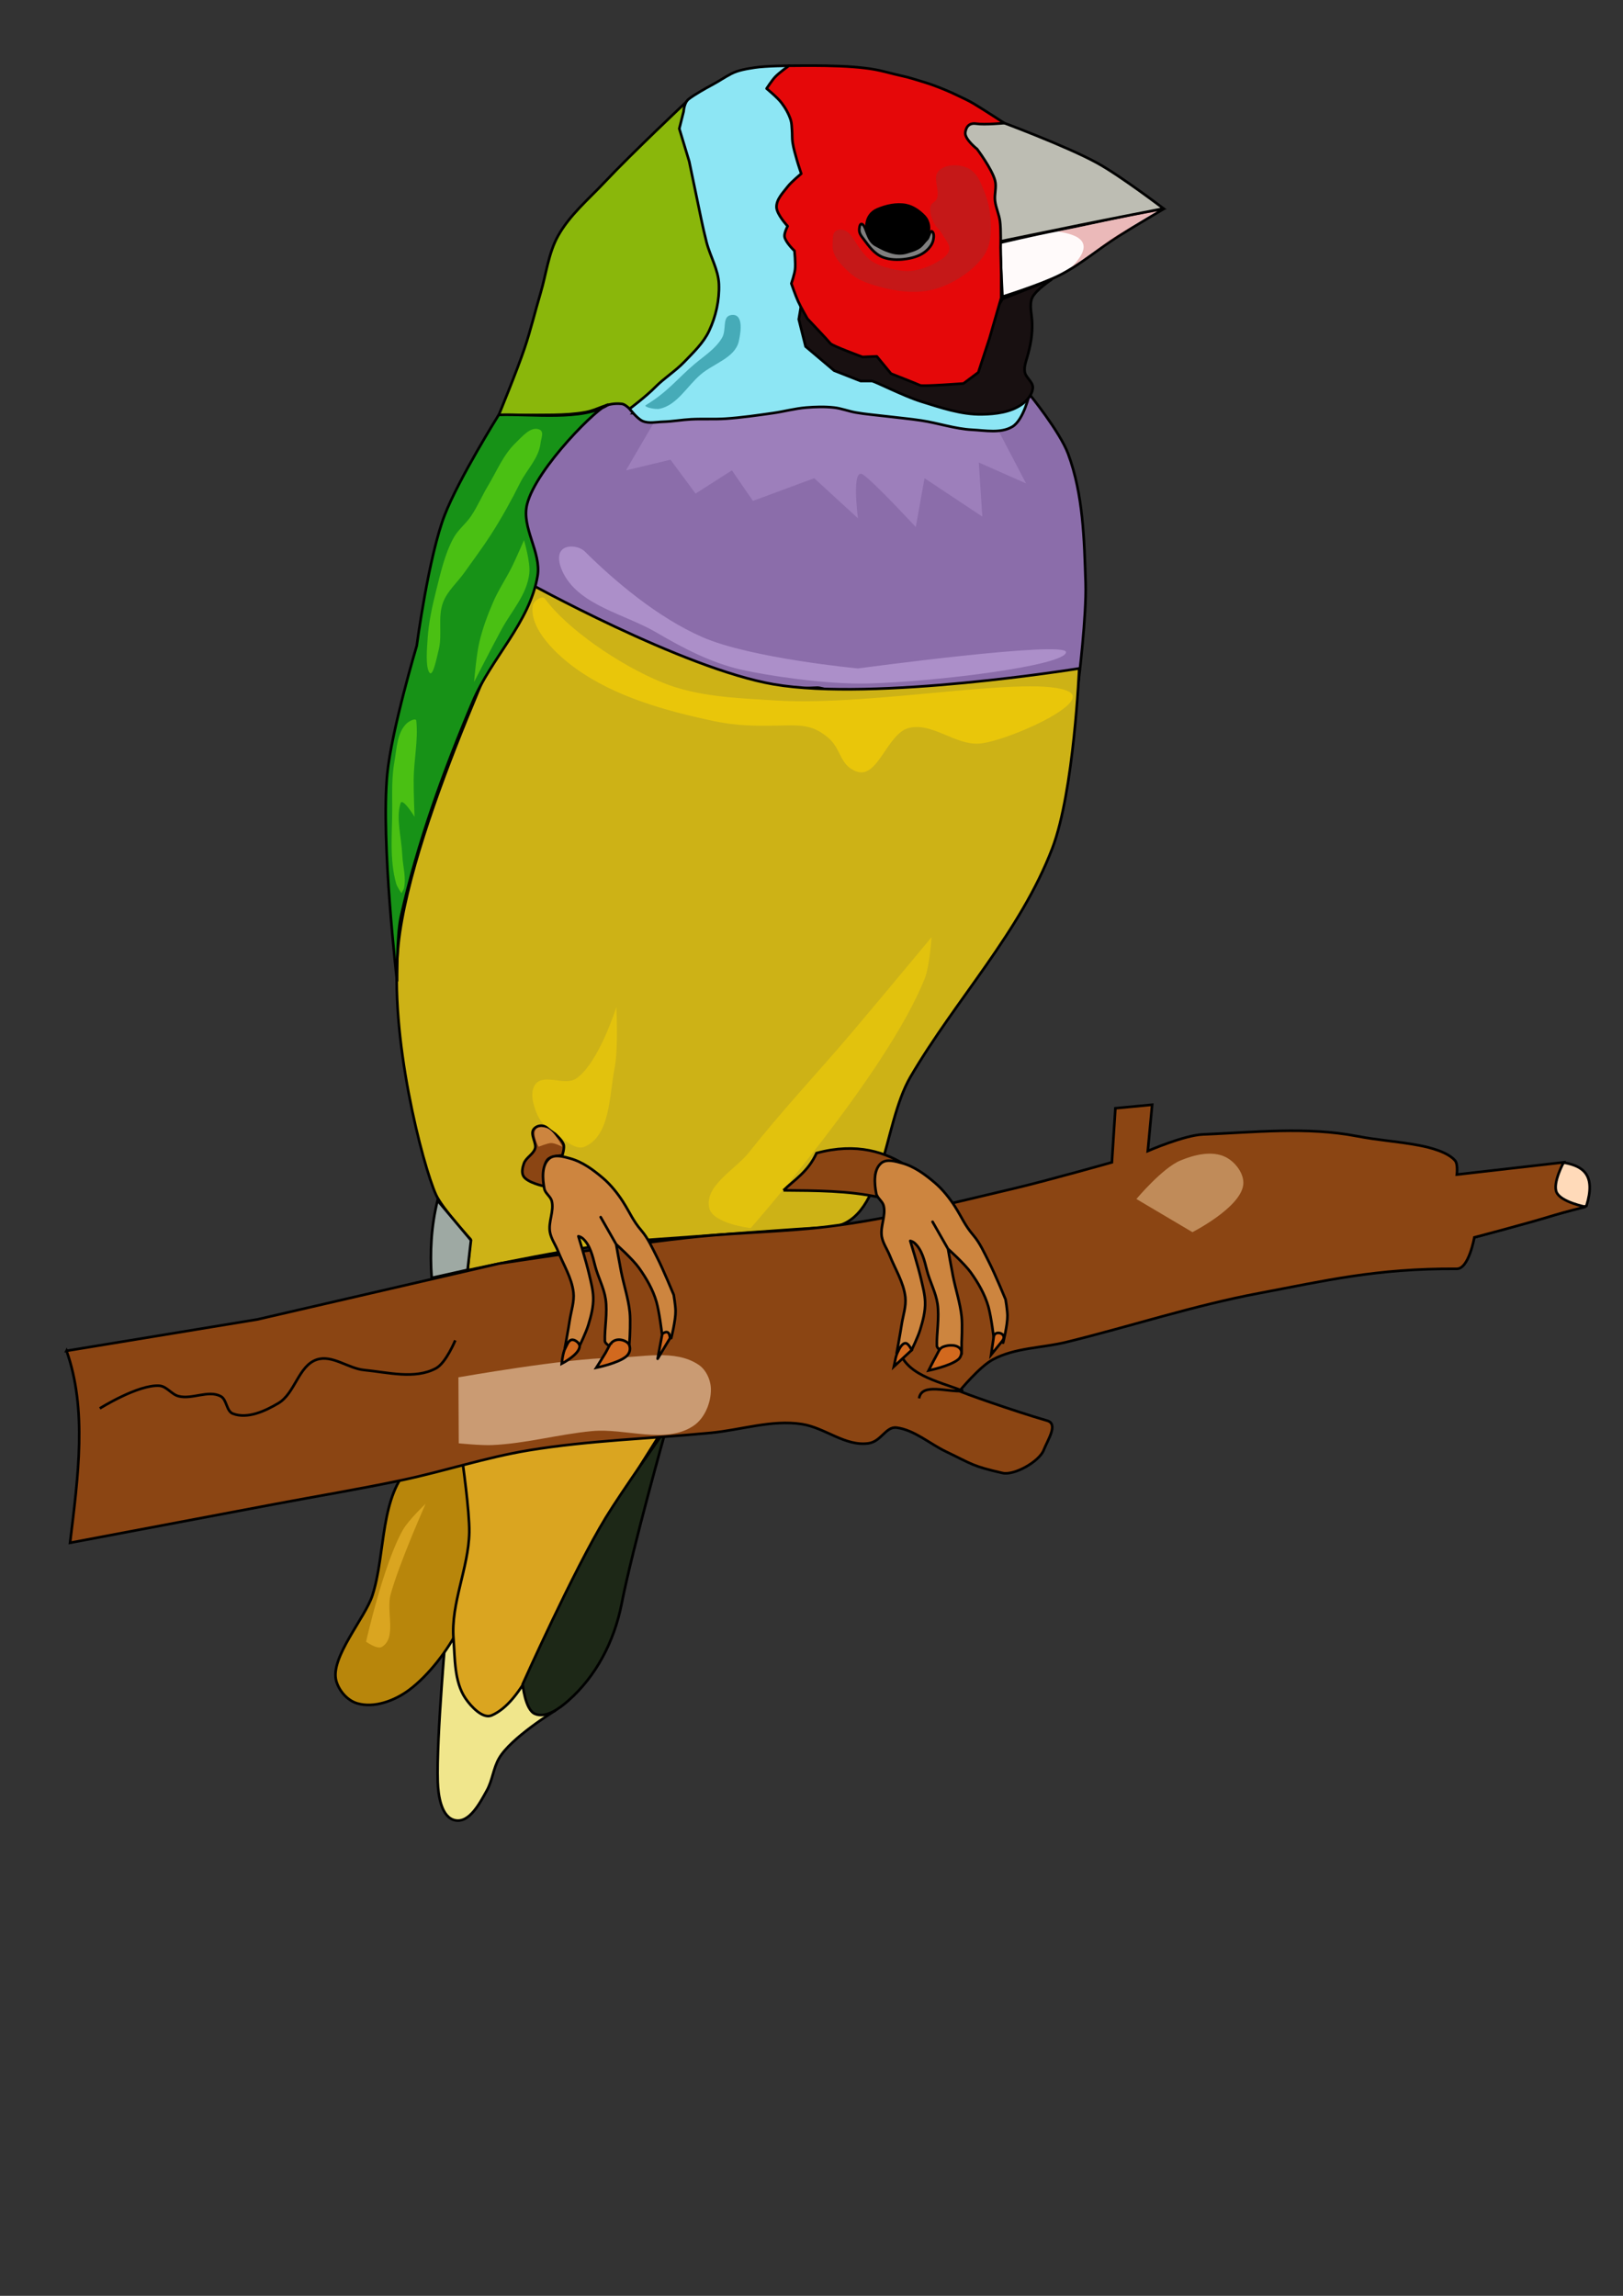 <?xml version="1.0" encoding="UTF-8" standalone="no"?>
<!-- Created with Inkscape (http://www.inkscape.org/) -->

<svg
   xmlns:dc="http://purl.org/dc/elements/1.1/"
   xmlns:cc="http://creativecommons.org/ns#"
   xmlns:rdf="http://www.w3.org/1999/02/22-rdf-syntax-ns#"
   xmlns:svg="http://www.w3.org/2000/svg"
   xmlns="http://www.w3.org/2000/svg"
   xmlns:sodipodi="http://sodipodi.sourceforge.net/DTD/sodipodi-0.dtd"
   xmlns:inkscape="http://www.inkscape.org/namespaces/inkscape"
   width="210mm"
   height="297mm"
   viewBox="0 0 744.094 1052.362"
   id="svg2"
   version="1.1"
   inkscape:version="0.91 r13725"
   sodipodi:docname="bird.svg">
  <rect x="0" y="0" width="744.094" height="1052.362" fill="#333333" stroke="none"/>
  <defs
     id="defs4" />
  <sodipodi:namedview
     id="base"
     pagecolor="#ffffff"
     bordercolor="#666666"
     borderopacity="1.0"
     inkscape:pageopacity="0.0"
     inkscape:pageshadow="2"
     inkscape:zoom="0.52758936"
     inkscape:cx="250.13096"
     inkscape:cy="549.83789"
     inkscape:document-units="px"
     inkscape:current-layer="layer1"
     showgrid="false"
     inkscape:window-width="1366"
     inkscape:window-height="705"
     inkscape:window-x="-8"
     inkscape:window-y="-8"
     inkscape:window-maximized="1" />
  <g
     inkscape:label="Layer 1"
     inkscape:groupmode="layer"
     id="layer1">
    <path
       style="fill:#f0e68c;fill-rule:evenodd;stroke:#000000;stroke-width:1.196px;stroke-linecap:butt;stroke-linejoin:miter;stroke-opacity:1"
       d="m 204.708,745.201 c 0,0 -4.685,51.523 -4.014,71.6 0.215,6.441 1.682,16.36 8.028,17.6 6.501,1.271 11.241,-7.824 14.45,-13.6 2.644,-4.758 2.919,-10.074 5.619,-14.8 5.345,-9.353 25.288,-21.6 25.288,-21.6 z"
       id="path4175"
       inkscape:connector-curvature="0"
       sodipodi:nodetypes="csssscc" />
    <path
       style="fill:#8b6daa;fill-opacity:1;fill-rule:evenodd;stroke:#000000;stroke-width:1.196px;stroke-linecap:butt;stroke-linejoin:miter;stroke-opacity:1"
       d="m 279.805,184.804 c 0,0 -34.311,17.433 -38.98,29.18 -6.111,15.373 -2.887,52.994 -2.887,52.994 l 56.682,34.626 40.139,16 c 0,0 36.928,-2.4 40.139,-2.4 3.211,0 33.717,10.4 33.717,10.4 l 30.506,-2.4 24.083,7.2 31.308,-18.4 c 0,0 3.684,-29.836 3.211,-44.8 -0.629,-19.903 -1.095,-40.524 -8.028,-59.2 -3.76,-10.128 -17.661,-27.2 -17.661,-27.2 z"
       id="path4157"
       inkscape:connector-curvature="0"
       sodipodi:nodetypes="cscccsccccsscc" />
    <path
       style="fill:#cdb216;fill-opacity:1;fill-rule:evenodd;stroke:#000000;stroke-width:1.196px;stroke-linecap:butt;stroke-linejoin:miter;stroke-opacity:1"
       d="m 240.833,266.404 c 0,4 -52.055,108.589 -58.186,166.54 -4.427,41.851 11.214,101.358 17.244,114.71 2.8,6.2 15.812,20.405 15.812,20.405 l -1.318,14.206 c 0,0 54.864,-12.026 82.784,-13.927 22.389,-1.525 70.454,-5.316 82.193,-5.714 26.544,-0.899 24.803,-46.345 38.083,-69.021 20.773,-35.473 50.376,-66.41 65.025,-104.799 9.945,-26.062 12.321,-82.4 12.321,-82.4 0,0 -94.014,15.191 -140.099,7.261 -41.675,-7.171 -113.86,-47.261 -113.86,-47.261 z"
       id="path4165"
       inkscape:connector-curvature="0"
       sodipodi:nodetypes="cssccsssscsc" />
    <path
       style="fill:#b396d0;fill-opacity:0.441;fill-rule:evenodd;stroke:none;stroke-width:1px;stroke-linecap:butt;stroke-linejoin:miter;stroke-opacity:1"
       d="m 306.26,182.604 -19.267,33 20.401,-4.876 11.511,15.523 16.657,-10.646 9.633,14 28.097,-10.4 20.07,18.4 c 0,0 -3.211,-24 2.408,-20 5.619,4 24.083,24 24.083,24 l 4.014,-22.4 26.492,17.6 -1.606,-24.8 21.675,9.6 -16.658,-31.8 z"
       id="path4159"
       inkscape:connector-curvature="0"
       sodipodi:nodetypes="ccccccccsccccccc" />
    <path
       style="fill:#8ab70b;fill-opacity:1;fill-rule:evenodd;stroke:#000000;stroke-width:1.196px;stroke-linecap:butt;stroke-linejoin:miter;stroke-opacity:1"
       d="m 290.434,189.37 c 0,0 36.875,-29.18 43.142,-50.346 4.646,-15.692 -3.299,-32.608 -6.528,-48.649 -3.006,-14.934 -11.921,-44.123 -11.921,-44.123 0,0 -25.676,24.206 -37.749,37.052 -7.52,8.001 -16.259,15.29 -21.571,24.89 -4.393,7.94 -5.36,17.329 -7.947,26.021 -2.52,8.468 -4.554,17.084 -7.379,25.456 -3.524,10.438 -11.921,30.83 -11.921,30.83 0,0 6.804,-0.065 10.203,-0.172 9.862,-0.31 20.077,0.352 29.57,-1.36 6.392,-1.152 9.572,-4.581 16.708,-3.843 2.278,0.236 5.393,4.243 5.393,4.243 z"
       id="path4155"
       inkscape:connector-curvature="0"
       sodipodi:nodetypes="csscsssscassc" />
    <path
       style="fill:#8de6f4;fill-opacity:1;fill-rule:evenodd;stroke:#000000;stroke-width:1.196px;stroke-linecap:butt;stroke-linejoin:miter;stroke-opacity:1"
       d="m 472.062,180.319 c 0,0 -2.693,12.174 -7.927,15.273 -5.302,3.14 -12.289,1.734 -18.449,1.414 -7.876,-0.409 -15.476,-3.064 -23.274,-4.243 -5.465,-0.826 -10.976,-1.308 -16.462,-1.98 -4.542,-0.556 -9.117,-0.905 -13.624,-1.697 -3.345,-0.588 -6.559,-1.883 -9.934,-2.263 -4.231,-0.476 -8.529,-0.35 -12.772,0 -5.162,0.426 -10.199,1.818 -15.327,2.546 -7.168,1.018 -14.347,2.056 -21.571,2.546 -5.287,0.358 -10.603,0.001 -15.894,0.283 -4.268,0.227 -8.5,1.007 -12.772,1.131 -3.122,0.091 -6.481,0.909 -9.366,-0.283 -2.55,-1.053 -6.029,-5.657 -6.029,-5.657 0,0 7.476,-5.596 11.706,-9.899 4.129,-4.201 9.203,-7.294 13.34,-11.596 4.137,-4.302 8.767,-8.683 11.353,-14.142 3.137,-6.621 4.83,-14.179 4.541,-21.496 -0.263,-6.677 -4.015,-12.759 -5.677,-19.233 -1.871,-7.292 -3.253,-14.7 -4.825,-22.062 -1.066,-4.992 -3.122,-14.991 -3.122,-14.991 l -4.541,-14.991 1.987,-7.92 c 0,0 0.188,-3.963 2.299,-5.622 2.558,-2.011 7.88,-5.016 10.757,-6.54 2.995,-1.586 5.786,-3.538 8.799,-5.091 3.234,-1.667 7.113,-2.256 10.785,-2.828 5.18,-0.808 15.708,-0.833 15.708,-0.833 0,0 13.623,41.258 12.725,62.658 -0.248,5.921 -4.733,11.094 -5.218,17 -0.821,9.989 -1.863,21.667 4.014,29.8 10.288,14.237 31.155,16.459 47.418,23.179 16.715,6.907 51.352,17.536 51.352,17.536 z"
       id="path4151"
       inkscape:connector-curvature="0"
       sodipodi:nodetypes="cssassssaaaaacszassacccsssacssssc" />
    <path
       style="fill:#181011;fill-opacity:1;fill-rule:evenodd;stroke:#000000;stroke-width:1.196px;stroke-linecap:butt;stroke-linejoin:miter;stroke-opacity:1"
       d="m 367.351,139.59 -1.135,6.788 3.122,12.445 13.056,11.031 12.205,4.808 5.109,0 c 1.135,0 14.69,6.93 22.422,9.334 9.14,2.841 18.526,6.111 28.099,5.94 6.24,-0.112 13.063,-0.943 18.165,-4.525 2.51,-1.762 4.918,-4.583 5.109,-7.637 0.171,-2.735 -3.281,-4.644 -3.69,-7.354 -0.342,-2.268 0.451,-4.453 1.135,-6.788 1.541,-5.256 2.413,-10.083 2.271,-15.556 -0.1,-3.864 -1.458,-8.314 0,-11.596 1.572,-3.539 9.082,-8.485 9.082,-8.485 l -22.706,9.051 -21.003,35.355 z"
       id="path4149"
       inkscape:connector-curvature="0"
       sodipodi:nodetypes="cccccssssssssscccc" />
    <path
       style="fill:#fffafa;fill-rule:evenodd;stroke:#000000;stroke-width:1.196;stroke-linecap:square;stroke-linejoin:miter;stroke-miterlimit:4;stroke-dasharray:none;stroke-opacity:1"
       d="m 459.591,136.004 c 0,0 18.095,-5.696 26.492,-10 9.438,-4.837 17.534,-11.928 26.492,-17.6 6.974,-4.416 21.209,-12.788 21.209,-12.788 0,0 -10.386,1.928 -15.565,2.958 -11.301,2.247 -23.84,5.12 -33.843,7.03 -9.961,1.902 -25.989,5.673 -25.989,5.673 z"
       id="path4211"
       inkscape:connector-curvature="0"
       sodipodi:nodetypes="csacascc" />
    <path
       style="fill:#fffff0;fill-opacity:0.677;fill-rule:evenodd;stroke:#000000;stroke-width:1.196px;stroke-linecap:butt;stroke-linejoin:miter;stroke-opacity:1"
       d="m 458.103,55.532 c 0,0 30.681,11.351 44.956,19.2 10.772,5.923 30.388,20.873 30.388,20.873 0,0 -25.708,4.971 -38.534,7.6 -11.927,2.445 -36.627,7.5 -36.627,7.5 0,0 -3.266,-21.201 -7.526,-31.1 -3.952,-9.184 -12.674,-24.468 -12.674,-24.468 z"
       id="path4213"
       inkscape:connector-curvature="0"
       sodipodi:nodetypes="cscscscc" />
    <path
       style="fill:#e50809;fill-opacity:1;fill-rule:evenodd;stroke:#000000;stroke-width:1.196px;stroke-linecap:round;stroke-linejoin:round;stroke-opacity:1"
       d="m 361.674,30.13 c 0,0 -4.391,3.149 -6.244,5.091 -1.538,1.613 -3.974,5.374 -3.974,5.374 0,0 4.91,4.009 6.812,6.505 1.817,2.385 3.346,5.066 4.257,7.92 0.463,1.449 0.435,3.011 0.568,4.525 0.165,1.881 0.013,3.788 0.284,5.657 0.403,2.784 1.227,5.493 1.987,8.202 0.588,2.096 1.987,6.223 1.987,6.223 0,0 -4.494,3.664 -6.244,5.94 -2.164,2.813 -5.156,5.79 -5.109,9.334 0.045,3.379 5.109,8.768 5.109,8.768 0,0 -1.688,3.159 -1.419,4.808 0.425,2.607 4.541,6.505 4.541,6.505 0,0 0.598,5.673 0.284,8.485 -0.249,2.227 -1.703,6.505 -1.703,6.505 0,0 1.906,5.541 3.122,8.202 1.245,2.726 4.257,7.92 4.257,7.92 0,0 9.65,10.182 10.502,11.314 0.851,1.131 14.759,6.223 14.759,6.223 l 6.528,-0.283 6.528,7.92 c 0,0 12.205,4.808 13.34,5.374 1.135,0.566 19.868,-0.849 19.868,-0.849 l 6.812,-5.091 5.109,-15.556 5.393,-18.668 0,-10.465 -0.284,-12.728 c 0,0 0.235,-7.952 -0.284,-11.879 -0.419,-3.174 -1.889,-6.155 -2.271,-9.334 -0.37,-3.089 0.798,-6.326 0,-9.334 -1.419,-5.347 -8.231,-14.425 -8.231,-14.425 0,0 -5.854,-4.558 -5.393,-7.637 0.319,-2.126 1.419,-4.525 5.109,-3.96 3.69,0.566 12.772,-0.283 12.772,-0.283 0,0 -9.412,-6.161 -14.174,-9.002 -2.59,-1.545 -5.257,-2.677 -7.964,-4.008 -2.443,-1.201 -6.655,-2.969 -10.072,-4.228 -3.216,-1.185 -5.65,-1.845 -9.796,-3.125 -2.608,-0.806 -5.294,-1.338 -7.947,-1.98 -3.211,-0.776 -6.397,-1.687 -9.65,-2.263 -3.096,-0.548 -6.232,-0.875 -9.366,-1.131 -4.341,-0.356 -8.701,-0.471 -13.056,-0.566 -5.581,-0.121 -16.746,0 -16.746,0 z"
       id="path4147"
       inkscape:connector-curvature="0"
       sodipodi:nodetypes="cscssssscsscscscscscccsccccccssscsscssasssssc" />
    <path
       style="fill:#46abb8;fill-opacity:1;fill-rule:evenodd;stroke:none;stroke-width:1px;stroke-linecap:butt;stroke-linejoin:miter;stroke-opacity:1"
       d="m 335.278,144.398 c 5.373,-0.775 4.649,6.896 3.406,12.162 -1.75,7.416 -11.477,10.07 -17.313,14.991 -6.363,5.364 -10.857,14.146 -19.016,15.839 -2.023,0.42 -7.623,-0.866 -6.244,-1.697 9.999,-6.028 14.698,-12.362 22.138,-18.668 4.441,-3.763 9.844,-7.14 12.772,-12.162 2.247,-3.853 -0.168,-9.827 4.257,-10.465 z"
       id="path4153"
       inkscape:connector-curvature="0"
       sodipodi:nodetypes="ssssssss" />
    <path
       style="fill:#ffd700;fill-opacity:0.565;fill-rule:evenodd;stroke:none;stroke-width:1px;stroke-linecap:butt;stroke-linejoin:miter;stroke-opacity:1"
       d="m 244.222,277.652 c -1.457,10.84 10.972,22.462 19.875,28.857 17.96,12.9 41.157,19.352 62.812,23.943 11.79,2.499 20.669,2.344 32.719,2.077 8.293,-0.184 13.379,0.113 19.777,5.374 6.518,5.358 5.373,12.922 13.331,15.749 9.843,3.497 13.925,-17.558 24.083,-20 10.665,-2.564 21.168,7.979 32.111,7.2 11.996,-0.854 51.823,-18.41 41.096,-23.831 -15.959,-8.065 -89.745,6.915 -134.511,4.065 -17.479,-1.113 -35.688,-1.602 -51.889,-8.234 -20.401,-8.352 -44.049,-25.028 -53.786,-38.4 -1.267,-1.74 -5.333,1.069 -5.619,3.2 z"
       id="path4181"
       inkscape:connector-curvature="0"
       sodipodi:nodetypes="sssssssssaass" />
    <path
       style="fill:#bba0d7;fill-opacity:0.677;fill-rule:evenodd;stroke:none;stroke-width:1px;stroke-linecap:butt;stroke-linejoin:miter;stroke-opacity:1"
       d="m 268.128,252.804 c 14.022,13.898 33.464,30.265 53.786,39.2 22.231,9.774 71.448,14.4 71.448,14.4 0,0 95.529,-12.907 95.366,-7.459 -0.185,6.201 -60.323,13.629 -91.038,14.362 -19.337,0.462 -46.132,-3.676 -57.684,-6.297 -13.91,-3.156 -26.76,-9.868 -39.052,-17.083 -14.298,-8.391 -34.631,-12.143 -42.458,-26.723 -1.772,-3.3 -3.466,-8.561 -0.803,-11.2 2.474,-2.452 7.962,-1.652 10.436,0.8 z"
       id="path4161"
       inkscape:connector-curvature="0"
       sodipodi:nodetypes="sscsasssss" />
    <path
       style="fill:#179217;fill-opacity:1;fill-rule:evenodd;stroke:#000000;stroke-width:1.196px;stroke-linecap:butt;stroke-linejoin:miter;stroke-opacity:1"
       d="m 278.863,185.496 c -3.734,0 -33.086,29.038 -37.227,45.708 -2.665,10.726 6.635,21.9 4.817,32.8 -3.551,21.295 -21.303,37.702 -29.703,57.6 -13.454,31.869 -25.362,64.654 -32.914,98.399 -1.994,8.91 -1.792,29.887 -1.792,29.887 0,0 -7.501,-64.398 -4.488,-95.204 1.946,-19.893 13.505,-58.683 13.505,-58.683 0,0 5.42,-40.935 12.845,-60 6.509,-16.714 24.74,-45.834 24.74,-45.834 14.803,-0.515 38.809,2.816 50.218,-4.674 z"
       id="path4163"
       inkscape:connector-curvature="0"
       sodipodi:nodetypes="csssscscscc" />
    <path
       style="fill:#b8860b;fill-rule:evenodd;stroke:#000000;stroke-width:1.196px;stroke-linecap:butt;stroke-linejoin:miter;stroke-opacity:1"
       d="m 188.652,671.601 c -14.767,13.996 -11.651,40.407 -17.928,59.729 -3.379,10.402 -19.434,28.511 -16.591,39.071 1.226,4.557 5.091,9.069 9.633,10.4 7.865,2.304 17.248,-1.26 23.808,-6.149 8.918,-6.647 17.851,-18.286 22.753,-28.251 10.613,-21.57 5.579,-78.788 5.579,-78.788 0,0 -21.671,-1.303 -27.254,3.988 z"
       id="path4169"
       inkscape:connector-curvature="0"
       sodipodi:nodetypes="sssasscs" />
    <path
       style="fill:#daa520;fill-opacity:1;fill-rule:evenodd;stroke:#000000;stroke-width:1.196px;stroke-linecap:butt;stroke-linejoin:miter;stroke-opacity:1"
       d="m 211.933,669.201 c 0,0 3.385,23.542 3.211,33.2 -0.296,16.44 -8.514,32.407 -7.225,48.8 0.701,8.913 0.26,19.609 5.473,27.297 2.675,3.945 8.033,9.529 11.993,7.822 14.59,-6.288 23.237,-32.788 31.503,-46.319 8.401,-13.752 13.843,-29.118 21.675,-43.2 8.209,-14.76 26.492,-43.2 26.492,-43.2 l -35.724,6.8 -35.322,2 z"
       id="path4167"
       inkscape:connector-curvature="0"
       sodipodi:nodetypes="cssassscccc" />
    <path
       style="fill:#daa520;fill-rule:evenodd;stroke:none;stroke-width:1px;stroke-linecap:butt;stroke-linejoin:miter;stroke-opacity:1"
       d="m 195.132,689.31 c 0,0 -12.134,27.266 -16.056,41.6 -2.141,7.825 2.958,19.817 -4.014,24 -2.175,1.305 -7.225,-2.4 -7.225,-2.4 0,0 7.972,-35.573 16.858,-51.2 2.619,-4.605 10.436,-12 10.436,-12 z"
       id="path4171"
       inkscape:connector-curvature="0"
       sodipodi:nodetypes="csscsc" />
    <path
       style="fill:#1d2817;fill-opacity:1;fill-rule:evenodd;stroke:#000000;stroke-width:1.196px;stroke-linecap:butt;stroke-linejoin:miter;stroke-opacity:1"
       d="m 305.457,654.801 c 0,0 -15.389,54.543 -20.471,80.4 -3.391,17.252 -11.768,33.237 -24.485,44.4 -4.102,3.6 -10.223,8.132 -15.253,6 -4.527,-1.919 -5.619,-13.6 -5.619,-13.6 0,0 23.314,-52.09 38.132,-76.4 7.308,-11.989 27.696,-40.8 27.696,-40.8 z"
       id="path4173"
       inkscape:connector-curvature="0"
       sodipodi:nodetypes="csaacsc" />
    <path
       style="fill:#ffd700;fill-opacity:0.422;fill-rule:evenodd;stroke:none;stroke-width:1px;stroke-linecap:butt;stroke-linejoin:miter;stroke-opacity:1"
       d="m 268.128,525.602 c 11.782,-5.167 11.155,-23.415 13.647,-36 1.814,-9.16 0.803,-28 0.803,-28 0,0 -8.043,25.777 -18.464,32.8 -5.141,3.465 -14.5,-2.359 -18.464,2.4 -3.081,3.699 -1.166,10.011 0.803,14.4 1.854,4.131 5.842,7.109 9.633,9.6 3.609,2.372 8.085,6.535 12.042,4.8 z"
       id="path4177"
       inkscape:connector-curvature="0"
       sodipodi:nodetypes="sscsssss" />
    <path
       style="fill:#ffd700;fill-opacity:0.422;fill-rule:evenodd;stroke:none;stroke-width:1px;stroke-linecap:butt;stroke-linejoin:round;stroke-opacity:1"
       d="m 344.157,562.959 c 0,0 62.195,-70.598 79.711,-114.157 2.422,-6.023 3.211,-19.2 3.211,-19.2 0,0 -23.992,28.876 -36.125,43.2 -15.671,18.499 -32.367,36.154 -47.364,55.2 -6.51,8.267 -20.582,15.305 -18.464,25.6 1.511,7.342 19.032,9.357 19.032,9.357 z"
       id="path4179"
       inkscape:connector-curvature="0"
       sodipodi:nodetypes="cscsssc" />
    <path
       style="fill:#ffdab9;fill-rule:evenodd;stroke:#000000;stroke-width:1.196px;stroke-linecap:butt;stroke-linejoin:miter;stroke-opacity:1"
       d="m 663.498,539.202 c -7.137,0.961 -13.694,10.533 -12.443,17.6 1.302,7.358 11.026,14.15 18.263,12.2 19.205,-5.174 58.001,-16.2 58.001,-16.2 4.446,-14.297 -1.562,-18.177 -9.834,-19.8 0,0 -39.014,4.183 -53.987,6.2 z"
       id="path4189"
       inkscape:connector-curvature="0"
       sodipodi:nodetypes="sssccs" />
    <path
       style="fill:#8b4513;fill-rule:evenodd;stroke:#000000;stroke-width:1.196px;stroke-linecap:butt;stroke-linejoin:miter;stroke-opacity:1"
       d="m 30.504,619.202 87.503,-14.4 110.784,-25.6 c 0,0 60.73,-9.315 91.987,-12.42 19.237,-1.911 39.889,-2.187 59.073,-4.566 28.691,-3.558 56.822,-10.782 84.957,-17.414 15.097,-3.559 44.956,-12 44.956,-12 l 1.606,-24.8 16.858,-1.6 -2.007,21.2 c 0,0 16.694,-7.248 25.288,-7.6 23.53,-0.963 47.524,-3.658 70.645,0.8 10.148,1.957 18.139,2.301 28.298,4.2 5.26,0.983 13.318,3.074 16.658,7 1.395,1.64 0.803,6.4 0.803,6.4 l 48.97,-5.6 c 0,0 -5.228,9.527 -3.211,13.8 2.101,4.452 13.246,6.6 13.246,6.6 0,0 -9.719,2.391 -14.249,3.8 -12.33,3.836 -36.727,10.2 -36.727,10.2 0,0 -2.518,14.432 -8.028,14.4 -37.301,-0.219 -60.772,5.577 -90.714,11.2 -29.849,5.605 -58.813,15.161 -88.306,22.4 -11.218,2.753 -23.556,2.52 -33.717,8 -6.159,3.322 -15.253,14.4 -15.253,14.4 -0.255,0.296 25.365,9.355 40.139,13.6 5.244,1.507 0.416,8.548 -1.606,13.6 -2.062,5.154 -13.439,11.646 -18.865,10.4 -13.926,-3.197 -13.585,-3.901 -25.993,-9.863 -7.331,-3.522 -14.5,-9.927 -22.575,-10.937 -4.874,-0.61 -7.009,6.378 -12.845,7.2 -10.681,1.504 -19.85,-7.128 -30.506,-8.8 -13.809,-2.166 -27.83,2.667 -41.745,4 -27.83,2.667 -55.906,3.455 -83.489,8 -19.531,3.218 -38.436,9.499 -57.8,13.6 -19.713,4.175 -39.605,7.462 -59.406,11.2 -31.042,5.86 -93.123,17.6 -93.123,17.6 3.729,-30.513 7.917,-61.154 -1.606,-87.999 z"
       id="path4183"
       inkscape:connector-curvature="0"
       sodipodi:nodetypes="cccsssccccssssccacscsssacssssssssssscc" />
    <path
       style="fill:none;fill-rule:evenodd;stroke:#000000;stroke-width:1.196px;stroke-linecap:butt;stroke-linejoin:miter;stroke-opacity:1"
       d="m 411.826,617.602 c 2.874,12.592 17.525,15.253 29.703,20 -7.155,0.647 -19.037,-3.94 -20.152,3.394"
       id="path4185"
       inkscape:connector-curvature="0"
       sodipodi:nodetypes="ccc" />
    <path
       style="fill:#ffdead;fill-opacity:0.46;fill-rule:evenodd;stroke:none;stroke-width:1px;stroke-linecap:butt;stroke-linejoin:miter;stroke-opacity:1"
       d="m 546.693,564.802 c 0,0 21.893,-11.125 23.281,-21.6 0.661,-4.988 -3.521,-10.532 -8.028,-12.8 -6.229,-3.135 -14.443,-1.103 -20.872,1.6 -8.211,3.452 -20.07,17.6 -20.07,17.6"
       id="path4187"
       inkscape:connector-curvature="0"
       sodipodi:nodetypes="csssc" />
    <path
       style="fill:#8b4513;fill-opacity:1;fill-rule:evenodd;stroke:#000000;stroke-width:1.196px;stroke-linecap:butt;stroke-linejoin:miter;stroke-opacity:1"
       d="m 359.207,545.642 c 14.832,0.113 29.692,0.113 43.788,3.16 0,0 -3.153,-9.224 -0.803,-12.8 3.432,-5.222 14.823,-0.743 14.823,-0.743 -10.737,-7.298 -24.329,-11.635 -42.653,-6.699 -3.904,8.554 -9.864,11.985 -15.155,17.083 z"
       id="path4191"
       inkscape:connector-curvature="0"
       sodipodi:nodetypes="ccsccc" />
    <path
       style="fill:#8b4513;fill-rule:evenodd;stroke:#000000;stroke-width:1.196px;stroke-linecap:butt;stroke-linejoin:round;stroke-opacity:1"
       d="m 240.03,539.202 c 1.835,3 9.532,4.568 9.532,4.568 0,0 -1.224,-9.044 1.419,-12.162 1.526,-1.801 6.812,-1.98 6.812,-1.98 0,0 1.159,-3.489 0.568,-5.091 -0.763,-2.066 -3.922,-4.825 -3.922,-4.825 0,0 -1.465,-0.889 -3.693,-2.777 -1.768,-1.498 -4.62,-1.164 -6.043,0.663 -1.834,2.354 1.44,6.415 0.602,8.92 -0.898,2.683 -4.174,4.118 -5.109,6.788 -0.65,1.857 -1.193,4.218 -0.166,5.897 z"
       id="path4193"
       inkscape:connector-curvature="0"
       sodipodi:nodetypes="scscscsssss" />
    <path
       style="fill:#cd853f;fill-rule:evenodd;stroke:none;stroke-width:1px;stroke-linecap:butt;stroke-linejoin:miter;stroke-opacity:1"
       d="m 246.94,525.634 c 0,0 3.86,-1.515 5.462,-1.663 1.877,-0.173 5.393,1.697 5.393,1.697 0,0 -3.458,-7.089 -6.812,-8.485 -1.668,-0.694 -4.391,-0.934 -5.393,0.566 -1.642,2.458 1.35,7.885 1.35,7.885 z"
       id="path4195"
       inkscape:connector-curvature="0"
       sodipodi:nodetypes="cscssc" />
    <path
       style="fill:#cd853f;fill-rule:evenodd;stroke:#000000;stroke-width:1.196px;stroke-linecap:butt;stroke-linejoin:round;stroke-opacity:1"
       d="m 249.563,544.901 c -0.884,-4.597 -1.308,-10.828 2.271,-13.859 2.451,-2.076 6.551,-0.86 9.65,0 5.643,1.566 10.59,5.259 15.043,9.051 3.573,3.043 6.83,7.216 9.082,10.748 3.353,5.257 4.468,8.546 8.515,13.294 3.047,3.574 4.957,7.985 7.096,12.162 2.868,5.603 7.663,17.253 7.663,17.253 0,0 0.81,4.79 0.851,7.354 0.07,4.299 -1.987,12.445 -1.987,12.445 l -4.257,-1.98 c 0,0 -1.154,-9.76 -2.523,-14.591 -1.575,-5.559 -4.641,-10.884 -8.065,-15.656 C 289.993,577.067 282.487,570.357 282.487,570.357 l -7.096,-12.445 7.096,12.445 c 0,0 1.453,8.308 2.271,12.445 1.233,6.241 3.308,12.341 3.974,18.668 0.405,3.844 0,11.596 0,11.596 l -0.355,5.445 c 0,0 -0.764,-2.943 -3.335,-3.182 -2.514,-0.234 -4.847,2.038 -4.847,2.038 0,0 -2.838,-1.256 -2.887,-2.746 -0.183,-5.55 1.267,-12.792 0.355,-19.092 -0.765,-5.283 -3.528,-10.195 -4.825,-15.273 -1.144,-4.481 -2.301,-9.707 -5.829,-12.711 -0.734,-0.625 -1.835,-0.866 -1.835,-0.866 0,0 3.602,11.616 4.96,17.536 0.792,3.453 1.739,6.877 1.852,10.465 0.135,4.307 -1.01,8.606 -2.271,12.728 -1.025,3.352 -3.956,9.417 -3.956,9.417 l -2.855,-2.346 -3.974,3.677 c 0,0 1.6,-8.66 2.271,-13.011 0.652,-4.231 2.184,-8.475 1.703,-12.728 -0.758,-6.7 -4.604,-12.682 -7.096,-18.95 -1.171,-2.947 -3.156,-5.644 -3.69,-8.768 -0.795,-4.656 1.979,-9.555 0.851,-14.142 -0.525,-2.136 -2.991,-3.497 -3.406,-5.657 z"
       id="path4197"
       inkscape:connector-curvature="0"
       sodipodi:nodetypes="sasassscsccsacccssccscsasscasscccssssss" />
    <path
       style="fill:#8cfd10;fill-opacity:0.435;fill-rule:evenodd;stroke:none;stroke-width:1px;stroke-linecap:butt;stroke-linejoin:miter;stroke-opacity:1"
       d="m 247.055,196.804 c 2.638,0.922 1.07,3.761 0.74,6.527 -0.808,6.757 -6.336,12.003 -9.37,18.073 -4.068,8.141 -8.479,16.094 -13.402,23.751 -3.844,5.98 -8.035,11.515 -12.086,17.248 -3.26,4.613 -7.869,8.509 -9.834,13.8 -2.542,6.843 -0.174,14.735 -2.007,21.8 -0.915,3.526 -2.694,13.212 -4.415,10 -1.582,-2.953 -0.96,-10.408 -0.602,-15.6 0.499,-7.228 2.041,-14.374 3.813,-21.4 2.094,-8.301 3.942,-16.871 8.028,-24.4 2.038,-3.755 5.639,-6.457 8.028,-10 2.989,-4.434 5.072,-9.418 7.827,-14 4.006,-6.662 7.018,-14.225 12.644,-19.6 2.965,-2.833 6.761,-7.554 10.637,-6.2 z"
       id="path4205"
       inkscape:connector-curvature="0"
       sodipodi:nodetypes="sssssssssssssss" />
    <path
       style="fill:#8cfd10;fill-opacity:0.435;fill-rule:evenodd;stroke:none;stroke-width:1px;stroke-linecap:butt;stroke-linejoin:miter;stroke-opacity:1"
       d="m 240.231,247.604 c 0,0 3.028,10.106 2.429,15.283 -1.136,9.816 -7.932,16.833 -12.664,25.517 -4.355,7.992 -12.644,24.2 -12.644,24.2 0,0 1.001,-12.244 2.408,-18.2 1.508,-6.382 3.801,-12.586 6.422,-18.6 2.444,-5.608 5.931,-10.709 8.63,-16.2 1.936,-3.939 5.419,-12 5.419,-12 z"
       id="path4207"
       inkscape:connector-curvature="0"
       sodipodi:nodetypes="csscsssc" />
    <path
       style="fill:#8cfd10;fill-opacity:0.435;fill-rule:evenodd;stroke:none;stroke-width:1px;stroke-linecap:butt;stroke-linejoin:round;stroke-opacity:1"
       d="m 190.86,330.403 c 0.905,8.98 -1.108,17.858 -1.204,26.8 -0.062,5.735 0.401,17.2 0.401,17.2 0,0 -5.512,-9.028 -6.422,-6.2 -2.173,6.754 0.457,15.87 0.803,23.8 0.218,5.002 1.827,10.098 0.803,15 -0.183,0.876 -1.204,2.4 -1.204,2.4 0,0 -1.952,-2.792 -2.408,-4.4 -3.154,-11.113 -1.778,-23.051 -1.806,-34.6 -0.017,-7.074 -0.251,-14.237 1.003,-21.2 1.091,-6.06 1.161,-13.339 5.619,-17.6 1.101,-1.052 4.263,-2.713 4.415,-1.2 z"
       id="path4209"
       inkscape:connector-curvature="0"
       sodipodi:nodetypes="sscssscsssss" />
    <path
       style="fill:#cd5c5c;fill-opacity:0.41;fill-rule:evenodd;stroke:none;stroke-width:1px;stroke-linecap:butt;stroke-linejoin:miter;stroke-opacity:1"
       d="m 491.184,122.526 c 10.028,-7.011 26.53,-18.577 39.507,-25.75 -15.678,2.884 -30.692,6.301 -45.68,9.368 10.137,1.507 17.304,5.242 6.173,16.382 z"
       id="path4215"
       inkscape:connector-curvature="0"
       sodipodi:nodetypes="cccc" />
    <path
       style="fill:#b22222;fill-opacity:0.634;fill-rule:evenodd;stroke:none;stroke-width:1px;stroke-linecap:butt;stroke-linejoin:miter;stroke-opacity:1"
       d="m 429.487,91.205 c 1.633,-3.953 -2.135,-9.685 0.803,-12.8 2.955,-3.133 8.847,-3.218 12.845,-1.6 4.762,1.928 6.483,6.73 8.63,12.3 2.147,5.57 3.068,13.415 2.208,20.1 -0.382,2.972 -1.475,5.954 -3.211,8.4 -3.344,4.711 -8.188,8.39 -13.246,11.2 -4.546,2.526 -9.669,4.322 -14.851,4.8 -7.254,0.67 -14.707,-0.68 -21.675,-2.8 -4.006,-1.219 -8.14,-2.792 -11.239,-5.6 -3.736,-3.385 -8.321,-7.777 -8.028,-12.8 0.199,-3.409 -0.437,-6.367 2.91,-7.1 1.753,-0.384 4.186,0.578 5.921,3.1 1.734,2.522 4.792,8.032 8.429,10.8 2.765,2.104 6.251,3.19 9.633,4 3.392,0.812 7.001,1.41 10.436,0.8 3.477,-0.618 7.2,-1.9 10.235,-3.7 2.3,-1.363 5.121,-2.926 5.82,-5.5 0.721,-2.653 -1.866,-5.2 -3.211,-7.6 -1.123,-2.003 -3.133,-3.481 -4.014,-5.6 -0.934,-2.248 -1.871,-4.86 -1.204,-7.2 0.389,-1.363 2.268,-1.889 2.81,-3.2 z"
       id="path4217"
       inkscape:connector-curvature="0"
       sodipodi:nodetypes="ssszssssassszassssssss" />
    <path
       style="fill:#000000;fill-rule:evenodd;stroke:#000000;stroke-width:1.196px;stroke-linecap:butt;stroke-linejoin:miter;stroke-opacity:1"
       d="m 415.463,94.049 c -4.38,-0.896 -9.339,0.261 -13.27,1.956 -2.779,1.198 -4.473,3.549 -4.861,6.541 -0.477,3.674 1.245,6.319 3.775,9.034 1.768,1.897 4.675,2.707 7.274,3.269 2.169,0.469 4.355,0.739 6.657,0.024 2.695,-0.837 5.266,-1.244 7.225,-3.269 1.705,-1.762 3.379,-3.963 3.613,-6.4 0.201,-2.099 -0.562,-4.46 -2.007,-6 -2.173,-2.314 -5.182,-4.496 -8.405,-5.156 z"
       id="path4219"
       inkscape:connector-curvature="0"
       sodipodi:nodetypes="asssassasa" />
    <path
       style="fill:#808080;fill-rule:evenodd;stroke:#000000;stroke-width:1.196px;stroke-linecap:butt;stroke-linejoin:miter;stroke-opacity:1"
       d="m 395.369,102.804 c 1.882,1.14 2.155,7.382 6.021,9.5 3.865,2.118 4.383,2.321 6.723,3.1 2.48,0.825 5.1,1.055 7.526,0.3 2.019,-0.629 3.47,-0.992 5.118,-1.9 1.966,-1.084 2.57,-2.517 4.415,-4.3 0.48,-0.464 1.282,-3.738 1.907,-3.5 1.275,0.485 1.089,2.671 0.803,4 -0.483,2.243 -2.171,4.225 -4.014,5.6 -2.608,1.946 -6,2.793 -9.232,3.2 -3.197,0.403 -6.6,0.284 -9.633,-0.8 -1.991,-0.712 -3.763,-2.07 -5.218,-3.6 -1.405,-1.477 -2.686,-3.273 -3.914,-4.9 -1.195,-1.584 -2.118,-2.729 -1.907,-4.7 0.122,-1.14 0.421,-2.596 1.405,-2 z"
       id="path4221"
       inkscape:connector-curvature="0"
       sodipodi:nodetypes="szssssssassssss" />
    <path
       style="fill:none;fill-rule:evenodd;stroke:#000000;stroke-width:1.196px;stroke-linecap:butt;stroke-linejoin:miter;stroke-opacity:1"
       d="m 45.757,645.601 c 0,0 17.576,-11.051 27.295,-10.4 3.345,0.224 5.582,3.974 8.831,4.8 6.223,1.581 13.57,-2.956 19.267,0 2.897,1.503 2.57,6.833 5.619,8 6.666,2.551 14.741,-1.154 20.872,-4.8 7.653,-4.55 9.189,-17.247 17.661,-20 7.037,-2.287 14.309,4.085 21.675,4.8 10.923,1.061 23.264,4.409 32.914,-0.8 4.569,-2.466 8.831,-12.8 8.831,-12.8"
       id="path4223"
       inkscape:connector-curvature="0"
       sodipodi:nodetypes="cssssssssc" />
    <path
       style="fill:#ffe4c4;fill-opacity:0.54;fill-rule:evenodd;stroke:none;stroke-width:1px;stroke-linecap:butt;stroke-linejoin:miter;stroke-opacity:1"
       d="m 210.173,631.347 c 0,0 49.552,-8.739 70.799,-8.946 13.155,-0.128 28.436,-4.141 39.336,3.2 3.47,2.337 5.579,7.026 5.619,11.2 0.06,6.202 -2.853,13.354 -8.028,16.8 -12.922,8.604 -31.091,0.922 -46.561,2.4 -15.332,1.464 -30.371,5.734 -45.759,6.4 -5.087,0.22 -15.253,-0.8 -15.253,-0.8"
       id="path4225"
       inkscape:connector-curvature="0"
       sodipodi:nodetypes="cssssssc" />
    <path
       style="fill:#d2691e;fill-rule:evenodd;stroke:#000000;stroke-width:1.196px;stroke-linecap:butt;stroke-linejoin:miter;stroke-opacity:1"
       d="m 280.111,615.753 c -0.342,0.026 -1.653,2.954 -2.518,4.408 -1.356,2.279 -4.189,6.764 -4.189,6.764 0,0 9.897,-1.998 13.624,-5.091 1.272,-1.056 2.38,-3.003 1.451,-5.328 -0.774,-1.935 -5.711,-3.945 -8.368,-0.754 z"
       id="path4201"
       inkscape:connector-curvature="0"
       sodipodi:nodetypes="cacssc" />
    <path
       style="fill:#9ea9a3;fill-opacity:1;fill-rule:evenodd;stroke:#000000;stroke-width:1.196px;stroke-linecap:butt;stroke-linejoin:miter;stroke-opacity:1"
       d="m 200.603,550.275 15.327,18.243 -1.561,13.576 -16.462,3.677 c -0.86,-11.832 -0.225,-23.664 2.696,-35.497 z"
       id="path4182"
       inkscape:connector-curvature="0"
       sodipodi:nodetypes="ccccc" />
    <path
       style="fill:#cd853f;fill-rule:evenodd;stroke:#000000;stroke-width:1.196px;stroke-linecap:butt;stroke-linejoin:round;stroke-opacity:1"
       d="m 401.716,547.029 c -0.884,-4.597 -1.308,-10.828 2.271,-13.859 2.451,-2.076 6.551,-0.86 9.65,0 5.643,1.566 10.59,5.259 15.043,9.051 3.573,3.043 6.83,7.216 9.082,10.748 3.353,5.257 4.468,8.546 8.515,13.294 3.047,3.574 4.957,7.985 7.096,12.162 2.868,5.603 7.663,17.253 7.663,17.253 0,0 0.81,4.79 0.851,7.354 0.07,4.299 -1.987,12.445 -1.987,12.445 l -4.257,-1.98 c 0,0 -1.154,-9.76 -2.523,-14.591 -1.575,-5.559 -4.641,-10.884 -8.065,-15.656 -2.909,-4.055 -10.415,-10.765 -10.415,-10.765 l -7.096,-12.445 7.096,12.445 c 0,0 1.453,8.308 2.271,12.445 1.233,6.241 3.308,12.341 3.974,18.668 0.405,3.844 0,11.596 0,11.596 l 0,5.374 c 0,0 -1.119,-2.872 -3.69,-3.111 -2.514,-0.234 -4.776,2.18 -4.776,2.18 0,0 -2.838,-1.256 -2.887,-2.746 -0.183,-5.55 1.214,-12.889 0.284,-19.233 -0.775,-5.281 -3.528,-10.195 -4.825,-15.273 -1.144,-4.481 -2.301,-9.707 -5.829,-12.711 -0.734,-0.625 -1.835,-0.866 -1.835,-0.866 0,0 3.602,11.616 4.96,17.536 0.792,3.453 1.739,6.877 1.852,10.465 0.135,4.307 -1.01,8.606 -2.271,12.728 -1.025,3.352 -3.956,9.417 -3.956,9.417 l -2.855,-2.346 -3.974,3.677 c 0,0 1.6,-8.66 2.271,-13.011 0.652,-4.231 2.184,-8.475 1.703,-12.728 -0.758,-6.7 -4.604,-12.682 -7.096,-18.95 -1.171,-2.947 -3.156,-5.644 -3.69,-8.768 -0.795,-4.656 1.979,-9.555 0.851,-14.142 -0.525,-2.136 -2.991,-3.497 -3.406,-5.657 z"
       id="path4197-1"
       inkscape:connector-curvature="0"
       sodipodi:nodetypes="sasassscsccsacccssccscsasscasscccssssss" />
    <path
       style="fill:#d2691e;fill-rule:evenodd;stroke:#000000;stroke-width:1.196px;stroke-linecap:butt;stroke-linejoin:miter;stroke-opacity:1"
       d="m 411.896,619.164 c -1.41,2.547 -1.49,4.829 -2.041,7.205 l 8.143,-7.522 c 0,0 -1.45,-3.08 -2.785,-3.143 -1.871,-0.088 -3.318,3.46 -3.318,3.46 z"
       id="path4199-2"
       inkscape:connector-curvature="0"
       sodipodi:nodetypes="cccsc" />
    <path
       style="fill:#d2691e;fill-rule:evenodd;stroke:#000000;stroke-width:1.196px;stroke-linecap:butt;stroke-linejoin:miter;stroke-opacity:1"
       d="m 432.297,617.396 c -1.688,0.692 -2.183,2.557 -3.227,4.408 -1.045,1.851 -3.337,6.41 -3.337,6.41 0,0 9.897,-1.998 13.624,-5.091 1.272,-1.056 1.821,-3.205 1.167,-4.408 -1.383,-2.547 -5.658,-2.373 -8.226,-1.319 z"
       id="path4201-4"
       inkscape:connector-curvature="0"
       sodipodi:nodetypes="azcssa" />
    <path
       style="fill:#d2691e;fill-rule:evenodd;stroke:#000000;stroke-width:1.196px;stroke-linecap:butt;stroke-linejoin:miter;stroke-opacity:1"
       d="m 455.595,612.724 c 0.481,-3.327 6.616,-1.465 3.93,1.943 l -5.126,6.335 z"
       id="path4203-5"
       inkscape:connector-curvature="0"
       sodipodi:nodetypes="sscs" />
    <path
       style="fill:#d2691e;fill-rule:evenodd;stroke:#000000;stroke-width:1.196px;stroke-linecap:butt;stroke-linejoin:miter;stroke-opacity:1"
       d="m 259.213,617.874 c -1.232,2.139 -1.686,7.205 -1.686,7.205 0,0 8.298,-4.253 8.214,-8.088 -0.028,-1.279 -1.876,-2.797 -3.21,-2.86 -1.871,-0.088 -2.479,2.287 -3.318,3.743 z"
       id="path4199"
       inkscape:connector-curvature="0"
       sodipodi:nodetypes="scsss" />
    <path
       style="fill:#d2691e;fill-rule:evenodd;stroke:#000000;stroke-width:1.196px;stroke-linecap:butt;stroke-linejoin:round;stroke-opacity:1"
       d="m 303.622,611.434 c 1.983,-1.455 3.293,-1.123 3.575,1.943 l -5.694,9.447 z"
       id="path4203"
       inkscape:connector-curvature="0"
       sodipodi:nodetypes="cccc" />
  </g>
</svg>
